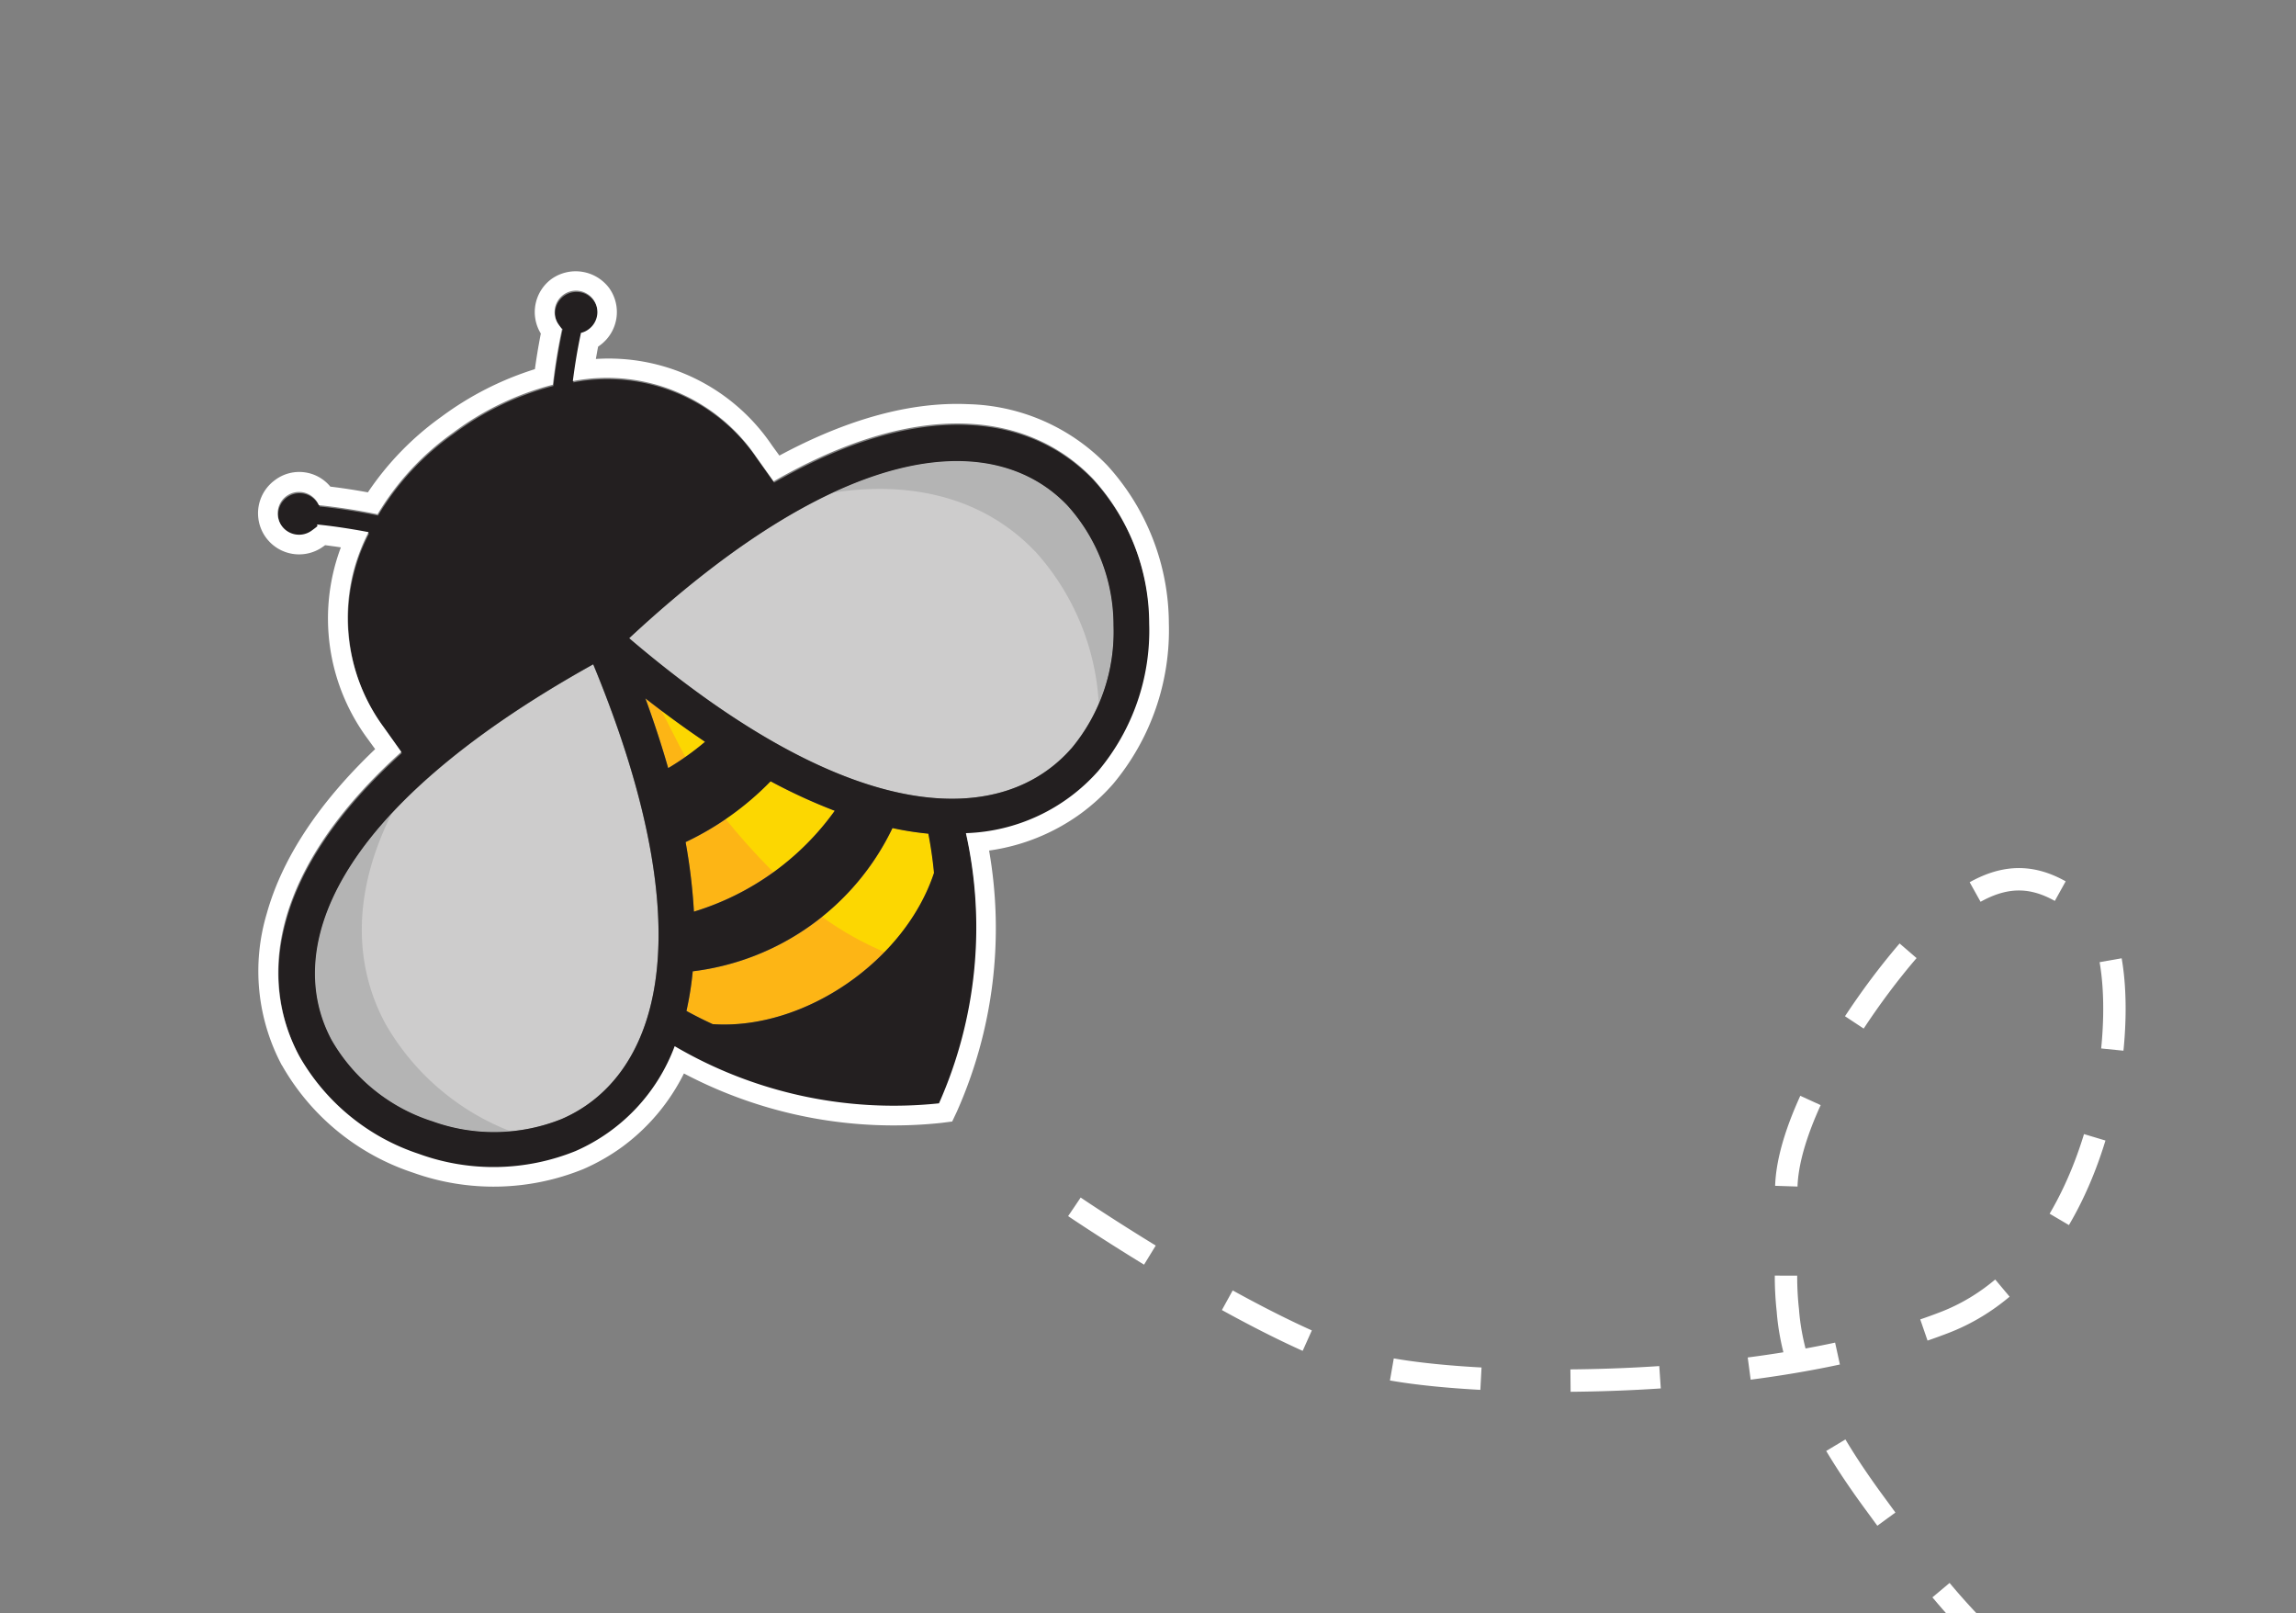 <?xml version="1.0" encoding="UTF-8"?>
<svg xmlns="http://www.w3.org/2000/svg" xmlns:xlink="http://www.w3.org/1999/xlink" width="205" height="144" viewBox="0 0 205 144">
  <rect x="0" y="0" width="205" height="144" fill="#808080" stroke="none"/>
  <defs>
    <clipPath id="clip-path">
      <rect id="Rectangle_350" data-name="Rectangle 350" width="205" height="144" transform="translate(924 2352)" fill="#fff" stroke="#707070" stroke-width="1"></rect>
    </clipPath>
  </defs>
  <g id="Group_4014" data-name="Group 4014" transform="translate(-924 -2352)">
    <g id="BEE_Mark-WhtOutline" data-name="BEE Mark-WhtOutline" transform="matrix(-0.809, 0.588, -0.588, -0.809, 1046.063, 2425.191)">
      <g id="Group_6" data-name="Group 6" transform="translate(1.781 1.882)">
        <g id="Group_3" data-name="Group 3" transform="translate(30.629 13.58)">
          <g id="Group_1" data-name="Group 1" transform="translate(0 0)">
            <path id="Path_2" data-name="Path 2" d="M2.026,6.341h0Q2.98,3.007,4.042.1A24.347,24.347,0,0,0,0,.067C.708,2.012,1.389,4.1,2.026,6.332Z" transform="translate(11.302 24.858)" fill="#fdb515" fill-rule="evenodd"></path>
            <path id="Path_3" data-name="Path 3" d="M12.414,6.787a51.094,51.094,0,0,1,3.047-5.458A24.1,24.1,0,0,0,0,1.221,49.4,49.4,0,0,1,3.083,6.715a26.269,26.269,0,0,1,9.321.072Z" transform="translate(5.566 11.918)" fill="#fdb515" fill-rule="evenodd"></path>
            <path id="Path_4" data-name="Path 4" d="M25.562,4.13C19.234-1.149,8.309-1.355,1.649,3.44,1.058,4.444.5,5.493,0,6.568A27.546,27.546,0,0,1,2.295,8.854,22.846,22.846,0,0,1,24.236,9,28.059,28.059,0,0,1,26.772,6.47Q26.208,5.273,25.562,4.13Z" fill="#fdb515" fill-rule="evenodd"></path>
          </g>
          <g id="Group_2" data-name="Group 2" transform="translate(0 0.33)">
            <path id="Path_5" data-name="Path 5" d="M2.214.007C2,1.539,1.73,3.054,1.506,4.578Q.78,2.2,0,.06C.735.007,1.479-.011,2.223.007Z" transform="translate(11.311 24.543)" fill="#fcd701" fill-rule="evenodd"></path>
            <path id="Path_6" data-name="Path 6" d="M8.282,6.346a26.473,26.473,0,0,0-5.2.367A48.608,48.608,0,0,0,0,1.219,23.851,23.851,0,0,1,7.627,0a58.357,58.357,0,0,1,.663,6.346Z" transform="translate(5.575 11.598)" fill="#fcd701" fill-rule="evenodd"></path>
            <path id="Path_7" data-name="Path 7" d="M12.046,5.817A21.711,21.711,0,0,0,2.295,8.524,27.533,27.533,0,0,0,0,6.238C.5,5.163,1.058,4.114,1.649,3.11A18.724,18.724,0,0,1,9.375,0a28.206,28.206,0,0,1,2.662,5.817Z" fill="#fcd701" fill-rule="evenodd"></path>
          </g>
        </g>
        <g id="Group_4" data-name="Group 4" transform="translate(3.244 18.487)">
          <path id="Path_8" data-name="Path 8" d="M12.57.309A16.212,16.212,0,0,0,3.1,6.968,15.962,15.962,0,0,0,.12,18.082c1.192,8.757,11.526,16.68,38.612,13.4C32.4,5.176,21.282-1.654,12.579.318Z" transform="translate(0.009 0)" fill="#cdcccc" fill-rule="evenodd"></path>
          <path id="Path_9" data-name="Path 9" d="M4.87,14.412C5.641,20.077,9.146,25.482,16.4,29.228,5.605,27.131.9,21.744.12,16A15.962,15.962,0,0,1,3.1,4.885,17.435,17.435,0,0,1,8.267,0,22.078,22.078,0,0,0,4.861,14.412Z" transform="translate(0 2.083)" fill="#b4b4b4" fill-rule="evenodd"></path>
        </g>
        <g id="Group_5" data-name="Group 5" transform="translate(45.947 18.48)">
          <path id="Path_10" data-name="Path 10" d="M35.628,6.975A16.212,16.212,0,0,0,26.154.315C17.451-1.647,6.337,5.173,0,31.488c27.086,3.28,37.42-4.634,38.612-13.4A15.969,15.969,0,0,0,35.628,6.975Z" transform="translate(0)" fill="#cdcccc" fill-rule="evenodd"></path>
          <path id="Path_11" data-name="Path 11" d="M11.526,14.412C10.755,20.077,7.251,25.482,0,29.228,10.791,27.131,15.506,21.744,16.277,16A16.007,16.007,0,0,0,13.3,4.885,17.437,17.437,0,0,0,8.129,0a22.017,22.017,0,0,1,3.4,14.412Z" transform="translate(22.327 2.09)" fill="#b4b4b4" fill-rule="evenodd"></path>
        </g>
        <path id="Path_12" data-name="Path 12" d="M87.759,37c-1.049,7.726-7.681,14.959-23.33,16.6l-.027,2.68a16.474,16.474,0,0,1-9.142,14.9c.708.762,1.918,2.017,3.3,3.245a1.822,1.822,0,0,1,.735-.143,1.909,1.909,0,1,1-1.909,1.909c0-1.058.027-.3.054-.448-1.685-1.506-3.119-3.029-3.764-3.738a24,24,0,0,1-9.743,1.927,25.393,25.393,0,0,1-9.716-1.775c-.7.762-2.053,2.178-3.63,3.585a1.859,1.859,0,0,1,.054.448,1.909,1.909,0,1,1-1.909-1.909c1.058,0,.511.054.735.143,1.264-1.129,2.393-2.286,3.119-3.056a16.118,16.118,0,0,1-9.268-15.085l.027-2.689C7.783,51.922,1.186,44.707.147,37.008a19.2,19.2,0,0,1,3.54-13.4A19.461,19.461,0,0,1,15.106,15.64,16.482,16.482,0,0,1,27.923,18.1,38.791,38.791,0,0,1,44.047,0,38.79,38.79,0,0,1,60.135,18a16.489,16.489,0,0,1,12.674-2.366A19.488,19.488,0,0,1,84.228,23.6,19.247,19.247,0,0,1,87.768,37Zm-43.8,7.78h0q.955-3.334,2.017-6.238a24.351,24.351,0,0,0-4.042-.036c.708,1.945,1.389,4.033,2.026,6.265ZM48.6,32.284a51.089,51.089,0,0,1,3.047-5.458,24.1,24.1,0,0,0-15.461-.108,49.4,49.4,0,0,1,3.083,5.494,26.269,26.269,0,0,1,9.321.072ZM15.814,18.8A16.213,16.213,0,0,0,6.34,25.455,15.962,15.962,0,0,0,3.364,36.569c1.192,8.757,11.526,16.68,38.612,13.4C35.64,23.662,24.526,16.832,15.823,18.8Zm40.378-1.085c-6.328-5.279-17.254-5.485-23.913-.69-.592,1-1.147,2.053-1.649,3.128a27.545,27.545,0,0,1,2.295,2.286,22.846,22.846,0,0,1,21.941.143A28.065,28.065,0,0,1,57.4,20.05Q56.837,18.854,56.192,17.711Zm25.374,7.744A16.213,16.213,0,0,0,72.092,18.8c-8.7-1.963-19.817,4.858-26.154,31.173,27.086,3.28,37.42-4.634,38.612-13.4A15.969,15.969,0,0,0,81.566,25.455Z" transform="translate(0)" fill="#231f20" fill-rule="evenodd"></path>
      </g>
      <path id="Path_13" data-name="Path 13" d="M91.252,39.24a17.893,17.893,0,0,1-6.839,11.724c-4.024,3.2-9.572,5.288-16.492,6.211V58.3A18.062,18.062,0,0,1,59.81,73.541c.314.314.663.645,1.022.986h.206a3.666,3.666,0,0,1,0,7.332,3.6,3.6,0,0,1-3.657-3.379c-.95-.878-1.793-1.739-2.411-2.384a26.368,26.368,0,0,1-9.286,1.6,28.059,28.059,0,0,1-9.241-1.47c-.609.636-1.407,1.434-2.295,2.259a3.666,3.666,0,0,1-3.657,3.379,3.735,3.735,0,0,1-3.666-3.666,3.676,3.676,0,0,1,3.666-3.666H30.7c.278-.26.547-.52.807-.771a17.586,17.586,0,0,1-8.183-15.488v-1.12c-6.857-.932-12.36-3.02-16.348-6.211A17.837,17.837,0,0,1,.162,39.249,21.037,21.037,0,0,1,4,24.6a21.4,21.4,0,0,1,12.467-8.676,17.771,17.771,0,0,1,3.935-.439,18.171,18.171,0,0,1,8.506,2.142A40.241,40.241,0,0,1,44.94.466L45.792,0l.851.466a40.161,40.161,0,0,1,16,17.083A18.191,18.191,0,0,1,71,15.488h0a18.321,18.321,0,0,1,3.935.439,21.292,21.292,0,0,1,12.467,8.667A21.037,21.037,0,0,1,91.243,39.24ZM85.973,25.607a19.5,19.5,0,0,0-11.419-7.968A16.5,16.5,0,0,0,61.88,20.005a38.656,38.656,0,0,0-16.088-18A38.7,38.7,0,0,0,29.668,20.1a16.482,16.482,0,0,0-12.817-2.456A19.516,19.516,0,0,0,5.432,25.616a19.247,19.247,0,0,0-3.54,13.4c1.049,7.7,7.645,14.914,23.2,16.581l-.027,2.689a16.1,16.1,0,0,0,9.268,15.085c-.726.771-1.855,1.927-3.119,3.056a1.823,1.823,0,0,0-.735-.143,1.909,1.909,0,1,0,1.909,1.909c0-1.058-.027-.3-.054-.448,1.569-1.4,2.931-2.823,3.63-3.585a25.592,25.592,0,0,0,9.716,1.775,24.03,24.03,0,0,0,9.743-1.927c.645.708,2.079,2.232,3.764,3.738a1.858,1.858,0,0,0-.054.448,1.909,1.909,0,1,0,1.909-1.909c-1.058,0-.511.054-.735.143-1.371-1.228-2.59-2.483-3.3-3.245a16.474,16.474,0,0,0,9.142-14.9l.027-2.68c15.649-1.64,22.282-8.873,23.331-16.6a19.213,19.213,0,0,0-3.54-13.4Z" transform="translate(0)" fill="#fff" fill-rule="evenodd"></path>
    </g>
    <g id="Mask_Group_45" data-name="Mask Group 45" clip-path="url(#clip-path)">
      <path id="Path_192" data-name="Path 192" d="M1912.255,767.571s18.807,12.757,28.106,14.472,33.9,1.933,49.62-4.162,17.451-32.643,13.018-36.516-7.98-4.215-13.018,0-15.5,18.819-14.027,26.205c-.031.335.034,2.765,0,3.213a27.611,27.611,0,0,0,0,6.034c.433,5.726,3.4,11.28,7.72,17.161,6.49,8.831,13.435,19.254,33.462,25.614s43.924-8.5,43.924-8.5" transform="translate(-892.325 1692.163)" fill="none" stroke="#fff" stroke-width="2" stroke-dasharray="8"></path>
    </g>
  </g>
</svg>
